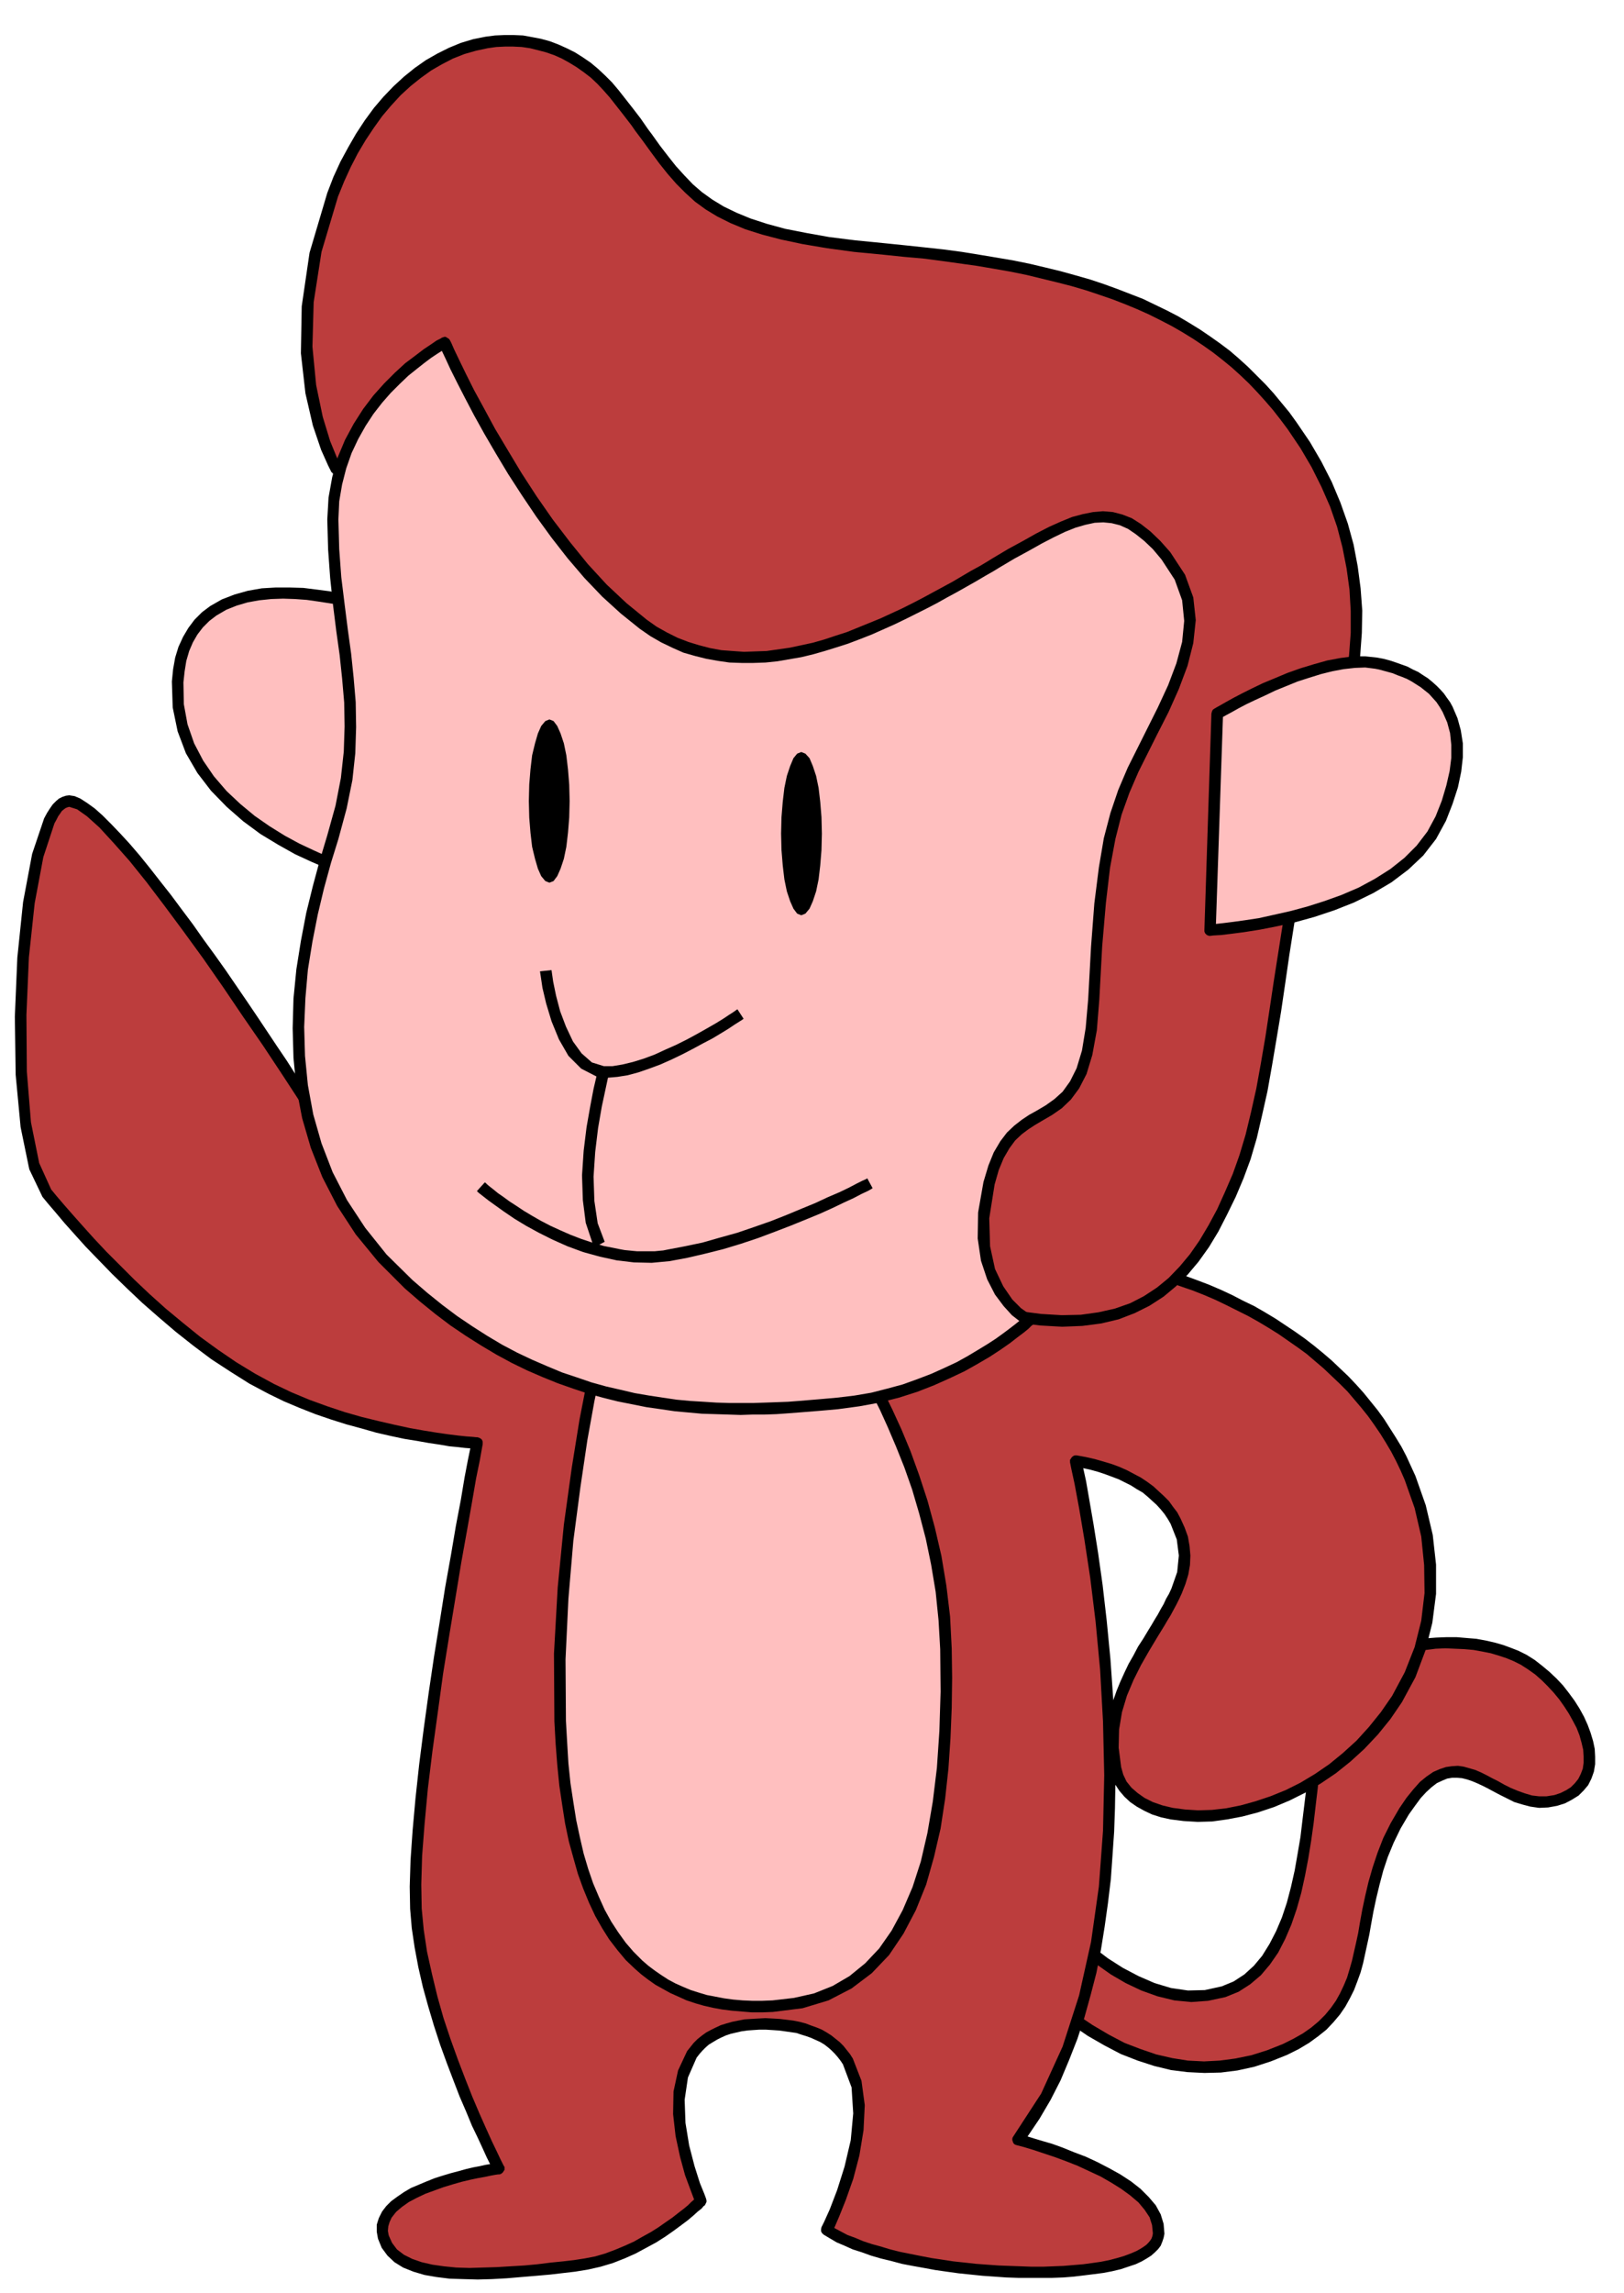 <svg xmlns="http://www.w3.org/2000/svg" width="3.94in" height="5.562in" fill-rule="evenodd" stroke-linecap="round" preserveAspectRatio="none" viewBox="0 0 3940 5562"><style>.pen1{stroke:none}.brush2{fill:#ffbfbf}.brush3{fill:#000}.brush4{fill:#bc3d3d}</style><path d="m921 1479-5-2-15-4-24-7-30-8-36-7-40-7-43-4-45-1-45 2-44 8-41 13-38 21-32 28-26 38-18 47-8 58 2 62 12 56 20 52 27 47 33 42 37 38 40 34 41 29 42 26 41 21 38 18 34 15 29 10 22 8 15 5 5 1 70-306-18-333z" class="pen1 brush2"/><path d="m935 1478-1-4-2-3-2-3-4-2-5-2-10-3-15-5-19-5-23-6-26-5-29-6-31-4-32-4-34-1h-33l-34 2-34 6-32 9-31 12-28 16-20 15-18 18-15 20-13 22-11 24-8 26-5 28-3 30 2 63 12 58 20 53 28 48 33 43 38 39 40 35 42 31 43 26 41 23 39 18 35 15 30 12 24 8 15 5 6 2h6l3-1 2-1 2-2 2-2 1-2 1-3 70-306 1-1v-3l-18-333zm-77 623-17-6-23-8-27-11-31-14-34-16-35-19-37-23-36-25-35-29-33-31-31-36-26-38-22-42-16-46-9-49-1-53 3-27 4-25 7-24 9-21 11-19 13-17 16-16 17-13 24-14 25-10 27-8 28-5 29-3 29-1 29 1 28 2 28 4 26 4 25 4 23 5 20 5 17 5 14 4 11 3 17 322-67 290z" class="pen1 brush3"/><path d="m2496 4586 3 4 8 10 13 15 17 20 22 23 26 25 29 26 32 27 35 26 37 24 39 21 41 17 42 11 42 6 44-1 43-9 34-15 30-20 26-26 23-30 19-34 17-38 15-42 12-43 10-46 8-47 8-48 6-48 5-48 5-47 4-46 5-44 8-40 14-36 20-32 24-28 28-23 31-20 34-16 36-12 38-9 38-6 39-2 38 1 37 3 35 7 32 9 30 12 27 15 27 18 24 22 23 23 21 25 18 27 15 27 11 28 8 27 4 26-1 25-5 24-10 20-16 18-22 15-28 10-26 4-25-1-24-5-24-9-22-10-22-12-21-11-21-11-22-8-21-5-22-1-22 4-22 11-24 18-24 26-26 36-25 44-20 44-16 43-12 42-9 42-8 41-8 40-7 38-9 37-11 36-14 34-18 32-23 29-29 28-36 25-43 23-39 16-40 12-39 9-40 5-39 1-40-2-39-5-39-10-40-12-39-17-40-19-39-24-40-27-39-30-40-34-39-38-35-37-25-32-17-28-10-24-4-21 2-17 5-14 10-11 12-8 13-7 14-5 13-3 12-2 10-1h9z" class="pen1 brush4"/><path d="m3684 4004-18-7-19-7-21-6-22-5-22-4-24-2-24-2h-25l-25 1-26 2-25 3-25 5-25 7-24 8-24 10-23 12-27 17-24 19-20 21-18 22-15 25-12 27-8 28-5 30-9 84-4 40-5 41-5 41-5 42-7 41-7 40-9 40-10 38-12 36-14 33-16 31-18 29-20 24-23 21-26 17-29 12-41 9-41 1-41-6-40-12-39-17-38-20-36-23-33-25-32-26-28-26-25-24-21-23-18-19-13-16-8-10-3-4-2-2-3-2-3-1h-8l-11 1-14 2-18 4-18 6-17 10-15 13-11 17-4 17v18l4 20 9 22 14 23 18 25 22 27 27 29 40 38 41 35 40 31 41 28 40 23 40 21 41 16 40 13 41 10 40 5 41 2 40-1 40-5 41-9 40-13 40-16 28-14 25-15 22-16 20-16 17-18 16-19 13-19 11-20 10-20 8-21 8-22 6-22 5-23 5-23 5-23 4-23 6-33 7-33 8-33 9-34 11-33 14-34 17-35 20-34 15-21 14-19 13-14 13-12 13-10 13-6 12-5 12-2h12l12 1 12 3 12 4 12 5 13 6 12 6 13 7 17 9 18 9 18 9 20 6 19 5 21 3 22-1 22-4 19-6 17-9 16-10 12-12 11-13 8-16 6-17 3-18v-18l-1-19-4-19-6-20-7-19-9-20-11-20-12-19-14-19-14-18-16-17-17-16-18-15-18-14-19-12-20-10zm158 272-2 14-5 13-6 12-8 10-10 10-11 7-14 7-15 5-19 3h-18l-17-2-17-5-17-6-17-7-16-8-16-9-14-7-13-7-14-7-14-6-14-4-14-4-14-2-15 1-14 2-15 5-16 7-16 11-16 13-16 18-17 21-17 25-21 36-18 36-14 36-12 36-10 35-8 34-7 33-6 33-4 24-5 23-5 22-5 22-6 21-6 20-8 19-9 19-10 18-12 17-14 17-16 16-18 15-20 14-23 13-26 13-38 15-38 12-39 8-38 5-38 2-39-2-38-6-39-9-38-13-39-15-38-20-39-23-39-26-38-30-39-33-38-37-30-32-22-27-16-24-10-19-6-17-2-13v-10l2-8 6-9 7-8 10-6 11-5 11-3 11-3 11-1 9-1 9 11 13 15 17 19 20 22 24 24 27 25 30 25 32 24 34 24 36 21 38 18 39 14 41 10 41 4 41-3 42-9 32-13 28-18 26-22 22-26 20-29 17-33 15-35 13-38 11-39 9-41 8-42 7-43 6-43 5-43 5-42 4-42 9-84 4-26 8-25 10-24 14-22 16-20 18-19 22-17 24-15 21-10 21-9 22-8 23-6 23-5 24-3 23-3 24-1 23 1 23 1 22 2 22 4 20 4 20 6 18 6 17 7 18 9 17 11 17 12 16 14 15 15 14 15 14 17 12 17 11 17 10 18 9 17 7 18 5 18 4 17 1 16v16z" class="pen1 brush3"/><path d="m825 2800-2-2-4-8-7-11-10-16-13-19-14-23-17-26-18-29-21-31-22-34-23-35-24-37-26-38-26-40-28-39-27-41-28-40-29-39-28-40-28-38-28-37-27-35-27-34-25-31-25-29-24-26-22-23-20-19-19-16-17-11-15-8-13-2-22 9-20 26-18 41-16 53-14 64-11 71-8 78-6 81-4 83v83l2 80 6 75 9 68 13 58 15 47 20 34 22 27 25 29 27 30 28 32 31 32 32 33 33 33 35 33 36 32 38 32 38 31 39 30 39 28 41 27 40 24 41 22 43 21 44 18 44 16 44 14 42 13 42 10 39 9 37 8 35 6 31 5 28 4 24 3 20 2 14 1 9 1h3l-2 10-5 27-8 43-11 57-12 68-14 78-14 86-15 91-15 94-14 95-12 94-11 92-9 86-6 80-2 70 1 59 5 53 9 54 11 55 14 55 15 53 17 52 18 51 18 47 18 44 17 40 16 36 14 31 12 25 9 18 6 12 2 4-4 1-9 1-16 3-20 4-23 5-26 6-27 8-28 9-28 11-26 12-24 13-20 16-16 16-11 19-5 20 3 22 9 21 14 18 19 15 22 11 26 9 28 7 32 4 33 3 35 1 35-1 37-1 36-3 37-3 35-4 34-3 32-4 31-5 30-7 29-9 28-11 27-12 25-13 23-14 22-14 20-14 18-13 15-12 14-11 10-9 8-7 4-4 2-2-2-5-6-14-8-22-10-29-9-33-9-37-6-40-4-41 1-41 7-39 13-36 22-33 30-26 40-20 51-11 64-2 64 8 50 18 38 26 28 33 18 38 9 42 3 45-3 46-7 46-10 44-13 41-13 36-12 31-10 24-7 16-3 5 18 11 21 11 23 10 25 9 27 9 28 8 29 8 31 7 32 6 32 5 34 5 33 4 34 4 34 3 34 2 33 1h65l32-1 30-2 29-3 27-3 26-5 24-5 22-6 20-7 18-8 14-9 12-10 9-11 6-11 3-13-2-26-10-24-16-23-21-22-26-20-29-19-31-17-32-16-32-14-32-12-29-11-26-8-23-7-17-5-11-3-4-1 68-105 53-116 41-126 29-132 20-135 10-138 3-136-3-132-8-126-11-118-14-106-13-93-13-76-12-58-7-36-3-13 40 8 36 10 33 13 30 15 27 16 24 19 20 19 18 21 13 23 11 23 7 24 4 24 1 25-3 25-6 25-10 25-12 25-13 24-14 24-15 24-15 24-14 24-14 25-13 25-13 26-10 26-9 28-7 28-4 29-2 31 1 32 5 34 4 17 7 15 9 14 11 13 13 12 14 11 16 9 18 8 19 6 21 5 21 4 23 2 24 1 25-1 25-2 26-3 26-5 27-7 27-8 28-10 27-11 28-13 27-14 27-17 26-18 26-19 25-22 25-23 23-25 23-26 22-29 20-30 19-32 16-33 14-34 11-36 9-36 7-37 4-38 2-38-1-39-3-39-6-39-8-39-11-39-14-39-16-39-19-39-21-37-24-38-27-36-30-36-32-34-35-34-38-32-41-31-43-30-47-28-49-26-52-24-56-23-58-20-61-18-64-16-67-15-70-14-72-14-73-14-76-13-77-13-78-13-78-12-79-12-79-11-79-11-78-11-78-10-76-10-75-9-73-9-71-8-69-8-66-7-63-7-60-7-56-6-52-5-48-5-44-4-39-4-33-4-29-2-22-2-16-2-11-1h-3z" class="pen1 brush4"/><path d="m3434 3580-11-24-11-24-12-23-14-23-14-22-14-22-16-22-17-21-17-21-18-20-19-20-20-19-20-19-21-18-22-18-22-17-24-17-24-16-24-16-25-15-26-15-27-13-27-14-28-13-28-12-29-11-30-11-30-10-31-10-31-9-32-8-32-8-64-14-66-14-68-13-70-13-72-13-73-12-74-12-75-12-75-11-76-11-75-11-76-10-74-10-74-10-73-9-71-9-69-8-68-8-66-8-63-7-60-6-57-6-54-6-50-5-47-5-42-4-38-4-33-3-29-3-23-2-18-2-12-1-8-12-10-16-12-19-14-22-15-24-18-27-19-30-20-31-21-33-23-34-24-36-24-36-25-37-26-38-26-38-27-38-27-37-26-37-27-36-26-35-26-33-25-32-25-31-24-28-23-25-22-23-21-21-19-17-18-13-17-11-14-6-13-2-8 1-9 3-8 4-7 6-8 8-7 10-7 11-7 13-29 86-22 117-14 135-6 143 2 141 12 127 21 102 32 67 14 17 18 21 21 25 25 28 27 30 31 32 33 34 35 34 38 36 40 35 41 35 43 34 44 33 46 30 46 29 47 25 37 18 38 16 38 15 38 13 38 12 37 10 35 10 35 8 33 7 31 5 28 5 27 4 23 4 21 2 17 2 13 1-6 29-8 42-9 54-12 63-12 71-14 78-13 82-14 86-13 88-12 87-11 86-9 83-7 78-5 72-2 64 1 54 4 47 7 47 9 48 11 48 13 47 14 47 15 46 16 44 16 42 15 39 16 37 14 34 14 29 12 26 10 22 8 16-12 2-13 3-16 3-17 4-18 5-19 5-20 6-19 6-20 8-19 8-19 8-17 10-16 11-15 11-12 12-10 13-8 16-5 16v17l3 17 9 22 14 19 17 16 21 13 25 10 27 8 29 5 32 4 33 1 35 1 35-1 36-2 35-3 36-3 34-3 34-4 26-3 31-5 31-7 30-9 28-11 27-12 26-14 24-13 22-14 20-14 19-14 16-12 13-11 11-10 9-7 5-6 3-2 2-4 2-4v-4l-1-4-4-11-11-27-13-41-13-50-9-55-2-56 8-54 21-48 7-9 7-8 8-8 8-7 10-6 10-6 10-5 11-5 12-4 13-3 13-3 14-2 14-1 15-1h16l16 1 15 1 15 2 14 2 14 2 12 4 13 4 11 4 11 5 11 5 10 6 9 7 8 7 8 8 7 8 7 9 6 9 21 56 4 63-6 65-15 64-18 57-18 47-14 31-6 12-1 5v5l2 4 4 4 15 9 17 10 19 8 20 9 22 7 22 8 24 7 25 6 26 7 26 5 28 5 27 5 28 4 29 4 29 3 29 3 29 2 28 2 29 1h83l27-1 25-2 25-3 24-3 23-3 21-4 21-5 18-6 18-6 15-7 12-7 11-7 9-8 8-8 6-8 4-10 3-9 2-10-2-24-7-23-12-22-17-20-20-20-23-18-26-17-27-15-29-15-28-13-29-11-27-11-25-9-24-7-20-6-16-5 29-43 27-46 24-47 21-50 20-51 17-52 15-54 14-54 11-56 9-56 8-57 7-58 4-57 4-58 2-57 1-57 10 15 12 14 14 13 16 11 18 10 19 9 22 7 23 5 32 4 34 2 35-1 36-5 37-7 38-10 39-13 38-16 38-19 37-22 37-25 35-28 34-31 33-35 30-37 28-41 33-61 24-64 17-68 9-70v-71l-8-72-17-72-25-71zm-806-19 18 4 18 5 18 6 16 6 16 6 16 8 14 7 14 9 14 8 12 10 11 10 11 10 10 11 9 11 8 12 7 12 15 38 5 39-4 40-14 40-6 13-7 12-6 13-7 12-7 13-8 13-7 12-8 13-12 20-13 20-11 21-12 21-10 21-10 22-9 22-8 23-7-100-9-93-10-87-11-78-11-69-10-58-8-46-7-32zm749 553-27 39-29 36-30 33-33 30-33 27-35 24-35 21-36 18-37 15-36 12-36 10-35 7-35 4-33 1-32-2-30-4-25-6-23-8-20-10-17-12-15-13-12-15-8-17-5-18-6-47 1-44 7-42 12-40 16-38 18-36 20-35 21-35 8-13 8-13 7-12 8-13 7-13 7-13 7-14 6-13 9-23 7-23 4-23 1-23-2-23-4-23-8-22-10-22-8-15-10-13-10-14-12-12-13-12-13-12-15-11-15-10-17-9-17-9-18-8-19-7-20-6-21-6-22-5-22-4h-4l-3 1-3 2-2 2-2 3-2 3v6l3 15 8 37 11 59 13 77 14 92 13 106 11 117 7 125 3 131-3 135-10 135-19 134-29 130-40 124-52 114-67 103-2 3-1 3v4l1 3 1 3 2 3 3 2 3 1 19 5 23 7 24 8 27 9 27 10 28 11 28 13 28 13 26 15 24 15 22 16 20 17 15 18 12 18 6 19 2 20-1 6-2 6-3 5-5 6-5 5-7 5-8 5-9 5-14 6-16 6-17 5-19 5-20 4-21 3-22 3-24 2-24 2-25 1-25 1h-26l-27-1-27-1-27-1-28-2-27-2-27-3-28-3-26-4-27-4-26-5-25-5-25-5-24-6-23-7-22-6-21-7-19-8-19-7-17-9-15-8 12-28 16-40 18-51 15-57 10-61 3-61-8-59-21-54-7-11-8-10-8-10-9-9-10-8-10-8-11-7-12-7-12-5-14-5-13-5-15-4-15-3-16-2-17-2-17-1-18-1-18 1-17 1-16 1-15 3-15 3-14 4-13 4-13 6-12 6-11 6-11 8-10 8-9 9-8 10-8 10-22 47-11 51-1 55 6 53 11 51 12 44 13 35 9 24-7 6-8 8-11 9-13 10-14 11-16 11-17 12-19 12-20 11-21 12-22 10-24 10-24 9-24 7-26 5-26 4-26 3-30 3-32 4-32 3-34 2-33 2-33 1-33 1-32-1-30-3-28-4-26-6-23-8-20-10-17-13-12-16-8-18-2-11 1-11 3-10 5-11 11-14 14-12 17-12 19-10 21-10 22-8 22-8 23-7 21-6 21-5 19-4 17-3 14-3 11-2 7-1h3l3-1 3-2 2-2 2-3 2-3v-7l-2-3-2-4-6-12-9-19-12-25-14-31-16-36-17-40-17-43-18-47-18-50-17-51-15-53-13-54-12-54-8-53-5-52-1-58 2-69 6-78 8-86 11-90 13-94 13-95 15-93 15-91 14-85 14-78 12-68 10-58 9-44 5-28 2-11v-6l-1-3-1-2-2-2-3-2-3-1-3-1h-3l-10-1-14-1-19-2-24-3-28-4-31-5-34-6-37-8-39-9-41-10-42-12-42-14-44-16-43-18-42-20-46-25-46-28-44-30-44-32-42-34-41-34-39-35-37-35-35-35-33-33-30-32-27-30-24-27-21-24-18-21-14-17-29-64-20-99-10-123-1-137 6-140 14-131 21-112 27-82 5-9 4-8 5-7 4-6 5-4 4-3 5-2 4-1 19 6 24 17 30 27 34 37 39 44 41 51 44 58 46 62 48 66 48 69 48 71 49 71 47 71 45 69 43 67 40 64 2 3 2 2 3 1 4 1h5l11 1 17 2 23 2 29 3 34 3 40 4 44 5 48 5 53 5 56 6 60 6 63 7 66 8 69 8 71 8 73 9 75 9 76 10 77 10 78 11 78 11 78 11 79 12 78 12 77 12 76 13 75 13 73 14 71 14 69 14 66 14 31 7 31 9 31 8 30 10 29 10 29 10 28 11 28 12 27 13 26 13 26 13 25 14 25 15 24 15 23 16 23 16 22 16 21 18 20 17 20 19 19 18 19 19 17 20 17 20 16 20 15 21 15 22 13 21 13 22 12 23 11 23 10 23 24 68 16 69 7 69 1 68-8 67-16 64-24 61-31 58z" class="pen1 brush3"/><path d="m1455 3273-5 21-13 58-17 91-20 117-19 137-15 152-8 161 1 164 5 80 7 76 10 72 14 67 17 63 21 58 24 53 29 48 32 42 37 37 41 31 46 26 50 19 55 13 61 7h66l65-8 59-17 52-26 46-33 40-40 35-47 30-53 25-58 20-63 16-67 13-71 9-73 7-76 3-78 2-78-1-79-4-78-9-75-12-72-16-68-18-66-20-61-21-57-22-53-22-47-20-42-20-37-17-31-15-24-11-18-7-11-3-4-603 18z" class="pen1 brush2"/><path d="m2309 3999-4-78-9-75-12-72-16-69-18-66-20-61-21-58-22-53-22-48-21-43-19-37-18-32-15-25-12-19-7-12-3-4-2-3-3-2-3-1h-4l-603 18-4 1-4 2-3 3-2 4-5 23-13 59-18 92-19 118-19 137-15 153-9 160 1 164 3 54 4 52 5 50 7 47 7 45 9 43 11 40 11 39 13 36 14 34 15 32 17 30 17 27 20 26 20 24 22 21 16 14 17 13 17 12 18 10 18 10 20 9 20 9 21 7 21 6 22 5 22 4 24 3 24 2 24 2h25l26-1 72-9 63-19 56-29 49-37 42-44 35-52 30-57 25-62 19-67 16-69 11-72 8-73 5-74 3-74 1-73-1-70zm-262-736zm-173 1589-25 1h-24l-23-1-23-2-22-3-21-4-21-4-20-6-19-6-19-8-18-8-17-9-17-11-16-11-16-12-15-13-21-21-19-22-18-25-17-26-16-29-14-31-14-33-12-35-11-37-9-39-9-42-7-44-7-46-5-48-3-50-3-53-1-149 7-147 12-141 17-129 17-115 17-94 15-71 9-42 585-17 7 12 11 17 14 23 15 28 18 33 19 38 19 42 20 47 20 50 19 54 17 58 16 61 13 63 11 66 7 69 4 70 1 103-3 96-6 89-10 82-13 76-16 69-20 62-24 56-27 50-30 43-34 36-38 31-41 24-45 18-49 11-52 6z" class="pen1 brush3"/><path d="m816 1138-6-12-16-35-20-57-18-78-11-96 1-114 19-130 42-144 15-37 15-34 17-33 18-31 18-29 20-27 20-26 21-23 21-21 22-20 23-17 23-16 24-14 23-12 24-10 24-8 25-7 24-4 24-3 24-1 24 1 24 2 24 5 23 6 22 8 22 10 22 11 21 14 20 15 20 17 18 19 18 20 17 21 15 20 15 20 14 19 13 18 13 18 12 17 12 16 12 16 12 15 12 14 12 14 13 13 13 13 14 12 15 11 15 12 17 10 17 10 19 9 20 9 22 9 24 8 25 8 27 7 30 6 31 7 34 6 36 5 39 5 42 5 44 4 45 4 45 5 43 5 42 5 41 6 40 7 39 6 38 8 37 8 36 8 35 9 34 10 33 10 33 11 31 11 31 13 30 13 29 13 28 14 27 16 26 15 26 17 25 18 25 18 23 19 23 20 22 21 22 22 21 23 20 24 20 24 19 26 35 53 30 53 26 53 21 53 17 54 12 53 9 54 4 53 1 54-2 52-5 53-9 52-11 52-14 51-16 50-19 50-19 52-16 56-15 60-14 63-12 65-11 67-11 69-10 68-11 68-10 68-11 65-11 63-13 60-14 57-15 52-17 47-19 43-19 42-20 39-22 36-23 34-26 31-27 29-29 24-32 22-35 18-38 14-41 11-45 6-49 2-52-3-57-7-31-7-35-10-37-13-40-16-43-18-45-21-46-23-49-25-49-27-51-28-51-29-52-30-52-31-52-32-51-32-51-32-50-32-49-31-47-31-46-30-43-29-41-27-39-27-35-24-33-22-29-20-26-18-21-15-17-12-13-9-7-5-3-2-271-1226-149-122z" class="pen1 brush4"/><path d="m3146 1025-18-25-19-23-19-23-20-22-21-21-21-21-22-20-22-19-24-18-24-17-25-17-26-16-27-16-27-14-29-14-29-14-31-12-31-12-33-12-33-11-35-10-36-10-37-9-38-9-39-8-41-7-42-7-43-7-45-6-46-5-47-5-49-5-71-7-64-8-56-10-51-10-44-12-40-13-34-14-31-15-28-17-25-18-22-19-21-22-20-22-19-24-20-26-20-28-9-12-9-13-9-13-10-13-10-13-11-14-11-14-11-14-16-19-17-17-17-16-18-15-19-13-19-12-20-10-20-9-21-8-22-6-21-4-22-4-23-1h-22l-23 1-23 3-30 6-30 9-29 12-28 14-28 16-27 19-26 21-25 23-25 26-23 27-22 30-21 32-19 33-19 35-17 37-15 39-43 145-19 130-2 114 11 97 18 78 20 59 17 38 8 16 1 1h1v1l1 1 145 120 271 1221 1 2 1 2 2 2 1 2 6 4 11 8 15 11 19 13 24 16 27 19 30 21 33 23 37 25 39 26 41 28 44 29 45 30 47 30 49 31 49 32 50 31 51 32 51 30 51 31 51 29 50 29 50 27 48 26 48 25 45 22 44 20 42 18 40 16 37 13 34 9 31 7 57 7 53 3 49-2 46-6 42-10 39-15 36-18 34-22 30-25 29-29 26-31 25-35 23-38 21-41 21-43 19-45 17-46 15-51 13-56 13-58 11-62 11-65 11-66 10-68 10-69 11-70 11-68 13-67 13-64 15-61 17-57 19-52 22-59 18-58 15-58 11-56 7-57 4-55 1-54-4-54-7-53-10-53-14-51-18-51-21-50-25-49-28-48-32-47zm55 843-19 53-17 58-15 62-14 65-13 67-11 69-11 70-11 70-10 67-10 66-11 64-11 61-13 58-13 54-15 50-16 45-19 44-19 42-21 39-22 37-23 33-25 30-27 28-28 23-32 21-33 17-37 13-40 9-43 6-46 1-50-3-54-7-30-6-32-9-35-13-38-14-40-17-43-20-44-21-45-24-47-25-48-26-49-27-49-29-50-29-49-30-50-31-49-30-48-31-48-30-46-30-45-30-43-28-41-28-39-26-37-25-34-23-31-22-28-19-25-17-21-15-17-12-13-9-9-6-270-1221-1-2-1-2-2-1-1-2-147-121-10-20-16-39-18-59-16-77-9-93 3-108 19-122 40-134 15-37 16-35 17-33 19-32 20-30 20-28 22-26 23-25 24-22 25-20 25-18 26-15 27-14 28-11 28-8 28-6 21-3 21-1h20l21 1 20 3 20 5 19 5 20 7 18 8 18 10 18 11 17 12 17 13 16 15 15 16 15 17 11 14 11 14 11 14 10 13 10 13 9 13 9 12 9 12 21 29 20 27 20 25 21 24 22 22 23 21 26 19 28 17 32 16 36 15 41 13 46 12 52 11 59 10 66 9 73 7 48 5 46 4 46 6 43 6 43 6 41 7 40 7 39 8 37 9 37 9 35 9 34 10 33 11 32 11 31 12 29 12 29 13 28 14 27 14 26 15 26 16 24 16 24 17 23 18 22 18 21 19 21 20 20 21 19 21 19 22 18 23 18 24 31 46 27 46 24 48 21 48 17 49 13 50 10 51 7 51 3 52v53l-4 54-8 54-11 55-14 56-18 57-21 57z" class="pen1 brush3"/><path d="m1079 831-3 2-9 5-13 8-17 11-21 15-23 19-25 21-25 25-25 28-25 32-23 35-20 39-18 42-13 46-9 49-3 52 4 104 10 95 12 91 10 89 7 89-2 94-13 100-28 109-18 59-17 62-15 64-13 67-11 68-7 70-3 70 2 72 8 72 13 71 20 72 28 70 36 70 44 67 53 66 64 64 35 30 34 28 35 27 35 24 35 23 35 21 35 19 35 17 35 16 34 15 35 13 35 12 34 10 34 9 34 8 34 7 33 6 34 5 32 4 33 3 32 2 32 2h31l31 1 31-1h30l29-2 29-1 29-2 27-2 28-3 26-2 51-7 49-9 47-12 44-14 41-16 38-17 35-18 32-17 29-18 25-16 22-16 18-13 14-12 11-8 6-6 2-2-7-4-17-12-23-22-24-33-22-45-14-58-3-72 14-87 13-43 15-33 17-27 18-21 19-16 20-13 21-12 20-12 20-13 19-16 17-21 16-26 14-33 11-43 9-52 5-64 7-128 8-105 10-85 13-71 15-60 19-55 23-53 27-56 15-30 15-29 15-30 14-29 13-30 12-29 10-29 8-29 6-29 3-29v-29l-4-29-7-28-11-29-16-28-20-28-23-26-21-21-22-17-21-13-21-10-21-5-22-2-22 1-24 4-25 8-26 10-28 13-31 15-32 18-35 20-38 22-20 12-21 12-22 13-23 13-24 13-24 14-25 13-25 13-26 14-27 13-27 12-28 12-28 12-28 11-28 10-29 9-29 8-29 8-29 6-30 5-29 3-29 2-29 1-29-1-29-3-28-5-28-6-28-9-27-10-27-13-26-15-26-18-50-41-48-46-47-51-44-54-43-55-39-57-37-57-34-56-31-53-27-50-24-45-20-40-16-32-11-25-8-16-2-5z" class="pen1 brush2"/><path d="m2839 1339-24-27-24-23-23-18-22-14-23-9-23-6-24-2-24 2-25 5-26 7-27 11-29 13-31 16-32 18-35 19-37 22-13 8-20 12-22 12-22 13-22 13-24 13-24 13-24 13-25 13-26 13-26 12-26 12-27 11-27 11-27 11-28 9-27 9-28 8-28 6-28 6-28 4-28 4-28 1-27 1-28-2-27-2-27-5-27-7-26-8-26-10-26-13-25-14-24-17-49-40-48-45-46-50-43-53-42-55-39-56-37-57-33-55-31-52-27-50-24-44-20-40-16-33-12-25-7-16-3-6-2-3-2-2-2-1-3-2-2-1h-3l-3 1-3 1-3 2-10 5-13 9-18 12-21 16-24 18-25 23-26 26-26 29-25 33-23 36-21 39-18 43-13 47-9 50-3 53 2 73 5 69 7 66 8 64 8 57 6 57 5 58 1 58-2 61-7 64-13 67-20 72-18 60-17 63-16 65-13 68-11 69-7 71-2 72 2 72 7 73 14 73 21 72 28 71 36 70 45 69 55 67 64 64 37 32 37 30 37 28 37 25 38 24 37 22 37 20 37 18 37 16 37 15 37 13 36 12 36 10 36 9 35 7 35 7 35 5 34 5 33 3 33 3 32 1 31 1 31 1 30-1h29l28-1 28-2 26-2 25-2 25-2 23-2 22-2 52-7 49-9 47-12 44-14 41-16 38-17 36-17 32-18 29-17 26-17 23-16 18-14 16-12 11-9 7-7 4-3 2-3 1-3 1-3v-3l-1-4-2-3-2-2-3-2-8-5-17-12-21-21-22-32-20-42-12-55-2-68 13-82 10-35 12-29 14-24 14-19 16-15 16-12 17-11 17-10 24-14 23-16 22-21 20-27 18-35 14-46 11-60 6-74 7-130 9-105 10-85 13-70 15-59 19-53 22-51 27-54 18-36 28-55 25-56 21-56 14-55 6-56-6-55-20-55-36-55zm-57 431-18 36-28 56-23 54-19 56-16 61-12 71-11 87-8 105-7 128-6 69-9 55-13 43-16 32-18 25-20 18-21 15-22 13-18 10-18 12-18 14-18 17-16 21-16 27-13 32-12 40-13 74-1 63 8 54 15 45 19 37 21 28 20 22 18 14-10 8-13 10-16 12-18 13-20 13-23 14-25 15-27 15-30 14-31 14-34 13-36 13-37 10-39 10-41 7-42 5-22 2-23 2-24 2-24 2-26 2-27 1-28 1-29 1h-59l-31-1-31-2-33-2-32-3-34-5-33-5-35-6-34-8-35-8-36-10-35-12-36-12-36-15-37-16-36-17-36-19-37-22-36-23-37-25-36-27-36-29-36-31-63-62-52-65-44-67-35-68-27-70-20-70-13-71-7-71-2-70 3-70 6-69 11-68 13-66 15-63 17-62 18-58 20-74 14-69 7-65 2-63-1-61-5-59-6-58-8-58-8-63-8-65-5-68-2-72 2-44 7-41 10-39 13-37 16-34 18-32 19-29 21-27 21-24 22-22 21-20 20-16 19-15 16-12 15-10 11-7 9 19 12 26 16 32 19 37 22 42 25 45 28 48 30 50 33 51 35 52 37 51 39 50 41 48 43 45 45 41 46 37 26 18 26 15 27 13 27 12 28 8 28 7 28 5 28 4 29 1h29l29-1 29-3 29-5 29-5 29-7 28-8 29-9 28-9 29-11 28-11 27-12 27-12 27-13 26-13 26-13 25-13 25-14 24-13 23-13 23-13 22-13 21-12 13-8 37-22 35-19 32-18 29-15 27-13 25-10 24-7 23-5 21-1 20 2 20 5 20 9 19 13 20 16 21 20 21 25 32 49 18 50 5 50-5 51-14 52-20 53-25 54-27 54z" class="pen1 brush3"/><path d="m2953 1731-18 525h5l15-2 23-2 30-4 36-6 41-7 44-10 47-13 48-15 48-19 47-22 45-25 41-30 37-34 30-39 24-43 17-44 12-41 7-38 3-35-1-33-5-29-8-26-12-24-15-21-17-19-19-17-21-14-23-12-25-9-25-8-26-6-27-3h-30l-31 4-31 7-32 8-32 11-32 11-30 13-29 13-26 12-24 12-21 11-16 9-13 8-8 4-3 2z" class="pen1 brush2"/><path d="m3524 1714-6-11-8-11-7-10-9-10-9-9-10-9-11-9-11-7-12-8-13-6-13-7-14-5-14-5-15-5-15-4-16-3-28-3h-30l-31 4-32 6-32 9-33 10-31 11-31 13-29 12-27 13-24 12-21 11-18 10-14 8-9 5-5 3-3 2-2 3-1 3-1 4-17 525v3l1 3 1 2 2 2 2 2 3 1 2 1h3l8-1 18-1 25-3 31-4 38-6 41-8 45-10 47-13 48-16 48-19 47-23 44-26 41-31 36-34 31-40 24-44 16-41 13-40 8-38 4-35v-34l-5-32-8-29-12-28zm-41 266-20 37-26 34-30 30-34 27-38 24-39 21-42 18-42 15-41 13-41 11-40 9-36 8-33 5-29 4-24 3-18 2 17-502 9-5 13-7 16-9 19-10 21-10 24-11 25-12 27-11 27-11 28-9 29-9 28-7 27-5 27-3 25-1 24 3 10 2 11 3 11 3 11 3 12 5 11 4 12 5 11 6 11 7 11 7 10 8 10 8 9 10 9 10 8 12 7 12 11 25 7 26 3 29v31l-4 32-8 35-11 37-15 38zm-2150 161 10-4 9-12 8-18 8-24 6-29 4-34 3-37 1-40-1-40-3-37-4-34-6-29-8-24-8-18-9-12-10-4-10 4-10 12-8 18-7 24-7 29-4 34-3 37-1 40 1 40 3 37 4 34 7 29 7 24 8 18 10 12 10 4zm611 79 10-4 10-12 8-18 8-24 6-29 4-34 3-37 1-40-1-40-3-37-4-34-6-29-8-24-8-19-10-11-10-4-10 4-9 11-8 19-8 24-6 29-4 34-3 37-1 40 1 40 3 37 4 34 6 29 8 24 8 18 9 12 10 4zm-155 228zm315 410-3 2-9 4-14 7-19 10-23 11-28 12-30 14-34 14-36 15-38 15-40 14-41 14-43 12-42 12-43 9-42 8-10 2-11 1-10 1h-42l-11-1-10-1-10-1-11-2-10-2-10-2-10-2-10-2-10-3 13-7-17-45-8-54-2-59 4-60 7-58 9-52 9-42 6-28 23-2 25-4 26-7 26-9 27-10 27-12 27-13 25-13 24-13 23-12 20-12 18-11 15-10 11-7 8-5 4-3-15-23-3 2-7 5-11 7-15 10-18 11-21 12-23 13-24 13-26 13-27 12-26 12-27 10-26 8-25 6-24 4h-21l-29-9-25-22-21-29-17-36-14-37-10-38-7-34-4-28-28 3 2 13 4 27 9 38 13 43 18 44 23 40 31 31 37 19-7 30-8 42-9 51-7 57-4 60 2 60 7 55 16 48-27-9-26-10-25-11-24-11-23-12-21-12-20-12-18-12-17-11-15-11-13-9-11-9-9-7-6-5-4-4-2-1-19 21 4 4 9 7 14 11 18 13 21 15 25 17 28 17 31 17 34 17 36 16 38 14 40 11 41 9 42 5 43 1 43-4 43-8 43-10 44-11 43-13 42-14 40-15 39-15 37-15 34-14 31-14 27-13 24-11 19-10 15-7 9-5 3-2-13-24z" class="pen1 brush3"/></svg>
